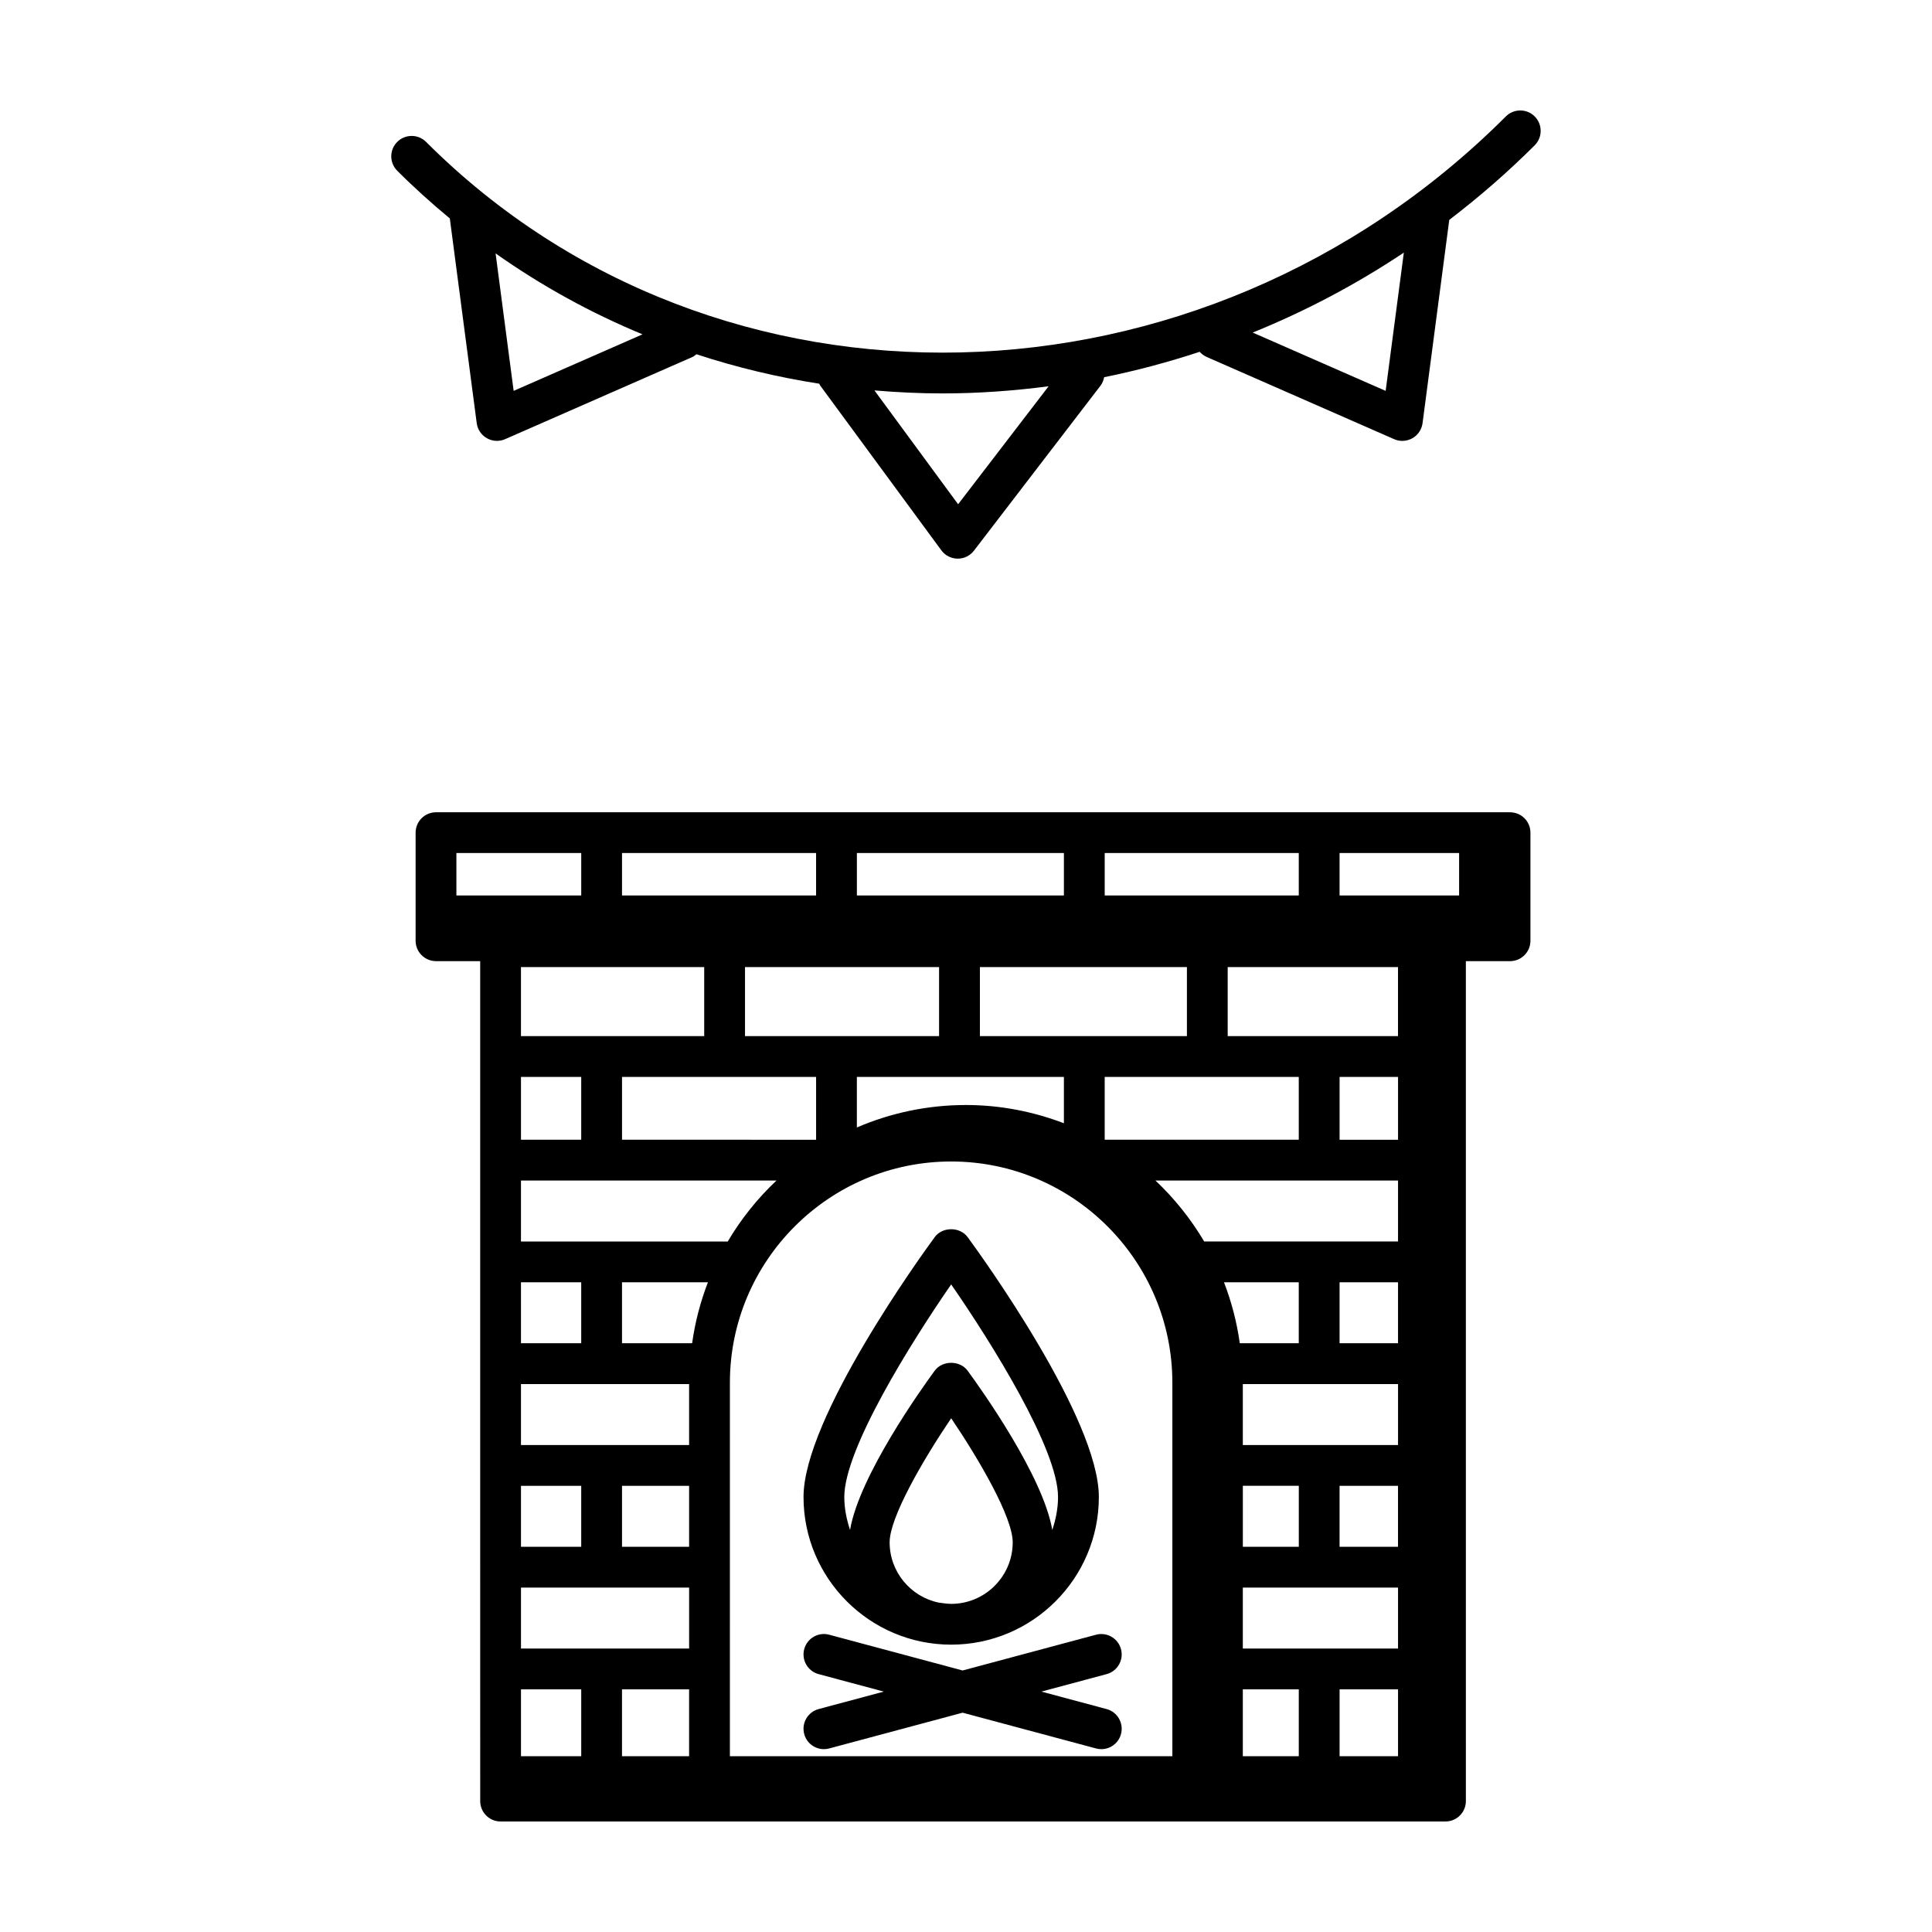 <?xml version="1.0" encoding="UTF-8"?>
<!-- Uploaded to: ICON Repo, www.svgrepo.com, Generator: ICON Repo Mixer Tools -->
<svg fill="#000000" width="800px" height="800px" version="1.1" viewBox="144 144 512 512" xmlns="http://www.w3.org/2000/svg">
 <path d="m396.07 579.85c21.578 0 39.137-17.559 39.137-39.137 0-20.867-31.215-64.02-34.777-68.871-2.039-2.777-6.688-2.777-8.715 0-3.559 4.852-34.773 48.004-34.773 68.871-0.004 21.586 17.555 39.137 39.129 39.137zm-16.309-27.117c0-6.606 8.762-21.711 16.309-32.883 7.551 11.164 16.309 26.273 16.309 32.883 0 8.992-7.32 16.309-16.309 16.309-1.125 0-2.191-0.203-3.285-0.332-7.422-1.523-13.023-8.113-13.023-15.977zm16.309-68.352c10.652 15.391 28.32 43.605 28.32 56.336 0 3.074-0.613 5.977-1.523 8.746-2.422-14.316-18.918-37.418-22.441-42.219-2.039-2.777-6.68-2.777-8.715 0-3.523 4.801-20.012 27.895-22.441 42.215-0.906-2.769-1.523-5.672-1.523-8.742 0.004-12.719 17.684-40.941 28.324-56.336zm45.008 119.16c-0.645 2.418-2.832 4.004-5.215 4.004-0.465 0-0.934-0.059-1.406-0.188l-35.355-9.477-35.355 9.477c-0.469 0.125-0.941 0.188-1.402 0.188-2.387 0-4.574-1.586-5.219-4.004-0.777-2.883 0.938-5.848 3.824-6.621l17.27-4.629-17.27-4.629c-2.887-0.77-4.594-3.738-3.824-6.621 0.77-2.887 3.734-4.606 6.621-3.824l35.355 9.477 35.355-9.477c2.875-0.77 5.848 0.934 6.621 3.824 0.77 2.883-0.941 5.848-3.824 6.621l-17.27 4.629 17.27 4.629c2.887 0.773 4.598 3.738 3.824 6.621zm103.1-244.28h-284.63c-2.988 0-5.406 2.422-5.406 5.406v28.637c0 2.988 2.422 5.406 5.406 5.406h11.707v102.75l0.004 113.36v6.484c0 2.988 2.422 5.406 5.406 5.406h250.4c2.988 0 5.406-2.418 5.406-5.406l-0.004-222.59h11.707c2.988 0 5.406-2.418 5.406-5.406v-28.637c0.008-2.988-2.41-5.406-5.402-5.406zm-70.812 194.65v-16.156h14.832v16.156zm-191.3 55.5v-17.719h15.965v17.719zm0-28.535v-16.152h44.559v16.152zm78.207-151.48v16.652l-51.43-0.004v-16.652zm154.22 0v16.652h-15.488v-16.652zm-41.133 97.547v-16.152h41.133v16.152zm-146.74 10.816v16.156h-17.781v-16.156zm4.988-53.934c-1.988 5.133-3.402 10.539-4.188 16.152h-18.582v-16.152zm94.336-54.43v12.277c-8.082-3.074-16.809-4.832-25.957-4.832-10.262 0-20.031 2.137-28.91 5.953v-13.402zm88.547 27.461v16.156h-51.367c-3.543-5.984-7.891-11.418-12.922-16.156zm-41.934 43.121c-0.785-5.613-2.203-11.02-4.188-16.152h19.816v16.152zm26.445-16.152h15.488v16.152h-15.488zm-10.812-37.781h-51.434v-16.652h51.43v16.652zm-84.508-27.465v-18.289h54.863v18.289zm-51.137-18.285h40.32v18.289h-51.43v-18.289zm-54.516 45.75h-15.965v-16.652h15.965zm51.746 10.812c-5.031 4.742-9.383 10.172-12.918 16.156h-54.797v-16.156zm-51.746 26.969v16.152h-15.965l-0.004-16.152zm28.59 26.969v16.152h-44.559v-16.152zm-28.59 26.965v16.156h-15.965v-16.156zm200.97 0h15.488v16.156h-15.488zm-29.648-119.18v-18.289h45.133v18.289zm-138.73 0h-48.562v-18.289h48.562zm-21.785 190.83v-17.719h17.781v17.719zm28.594-98.973c0-32.328 26.301-58.629 58.629-58.629 32.328 0 58.629 26.301 58.629 58.629v98.973h-117.26zm135.93 98.973v-17.719h14.832v17.719zm25.645-17.719h15.488v17.719h-15.488zm-25.645-10.816v-16.152h41.133v16.152zm-36.602-199.57v-11.238h51.43v11.238zm-10.812 0h-54.863v-11.238h54.863zm-65.676 0h-51.43v-11.238h51.43zm170.41 0h-31.68v-11.238h31.68zm-265.73-11.238h33.082v11.238h-33.082zm285.76-195.21c-2.109-2.109-5.531-2.109-7.644 0-80.754 80.75-209.12 83.777-286.15 6.75-2.109-2.109-5.531-2.109-7.644 0-2.109 2.109-2.109 5.531 0 7.644 4.481 4.481 9.145 8.672 13.934 12.637l7.129 54.25c0.223 1.688 1.223 3.168 2.707 4.004 0.82 0.465 1.738 0.695 2.656 0.695 0.742 0 1.477-0.152 2.172-0.457l49.695-21.801c0.387-0.172 0.664-0.453 0.992-0.695 10.637 3.488 21.523 6.086 32.566 7.809 0.082 0.137 0.102 0.293 0.195 0.422l32.145 43.727c1.008 1.371 2.602 2.188 4.301 2.207h0.055c1.684 0 3.266-0.781 4.289-2.117l33.539-43.727c0.523-0.68 0.805-1.449 0.961-2.242 8.523-1.715 16.977-3.988 25.32-6.731 0.5 0.555 1.102 1.027 1.828 1.352l49.699 21.801c0.691 0.309 1.43 0.457 2.172 0.457 0.918 0 1.832-0.238 2.656-0.695 1.48-0.836 2.484-2.316 2.707-4.004l7.078-53.867c7.856-6.019 15.441-12.57 22.641-19.77 2.109-2.113 2.109-5.535 0-7.648zm-270.59 72.73-4.785-36.434c12.277 8.676 25.336 15.828 38.938 21.453zm117.79 30.051-22.176-30.172c5.996 0.508 12.016 0.797 18.051 0.797 9.367 0 18.758-0.672 28.109-1.895zm113.3-30.051-35.23-15.453c13.84-5.606 27.27-12.66 40.047-21.18z"/>
</svg>